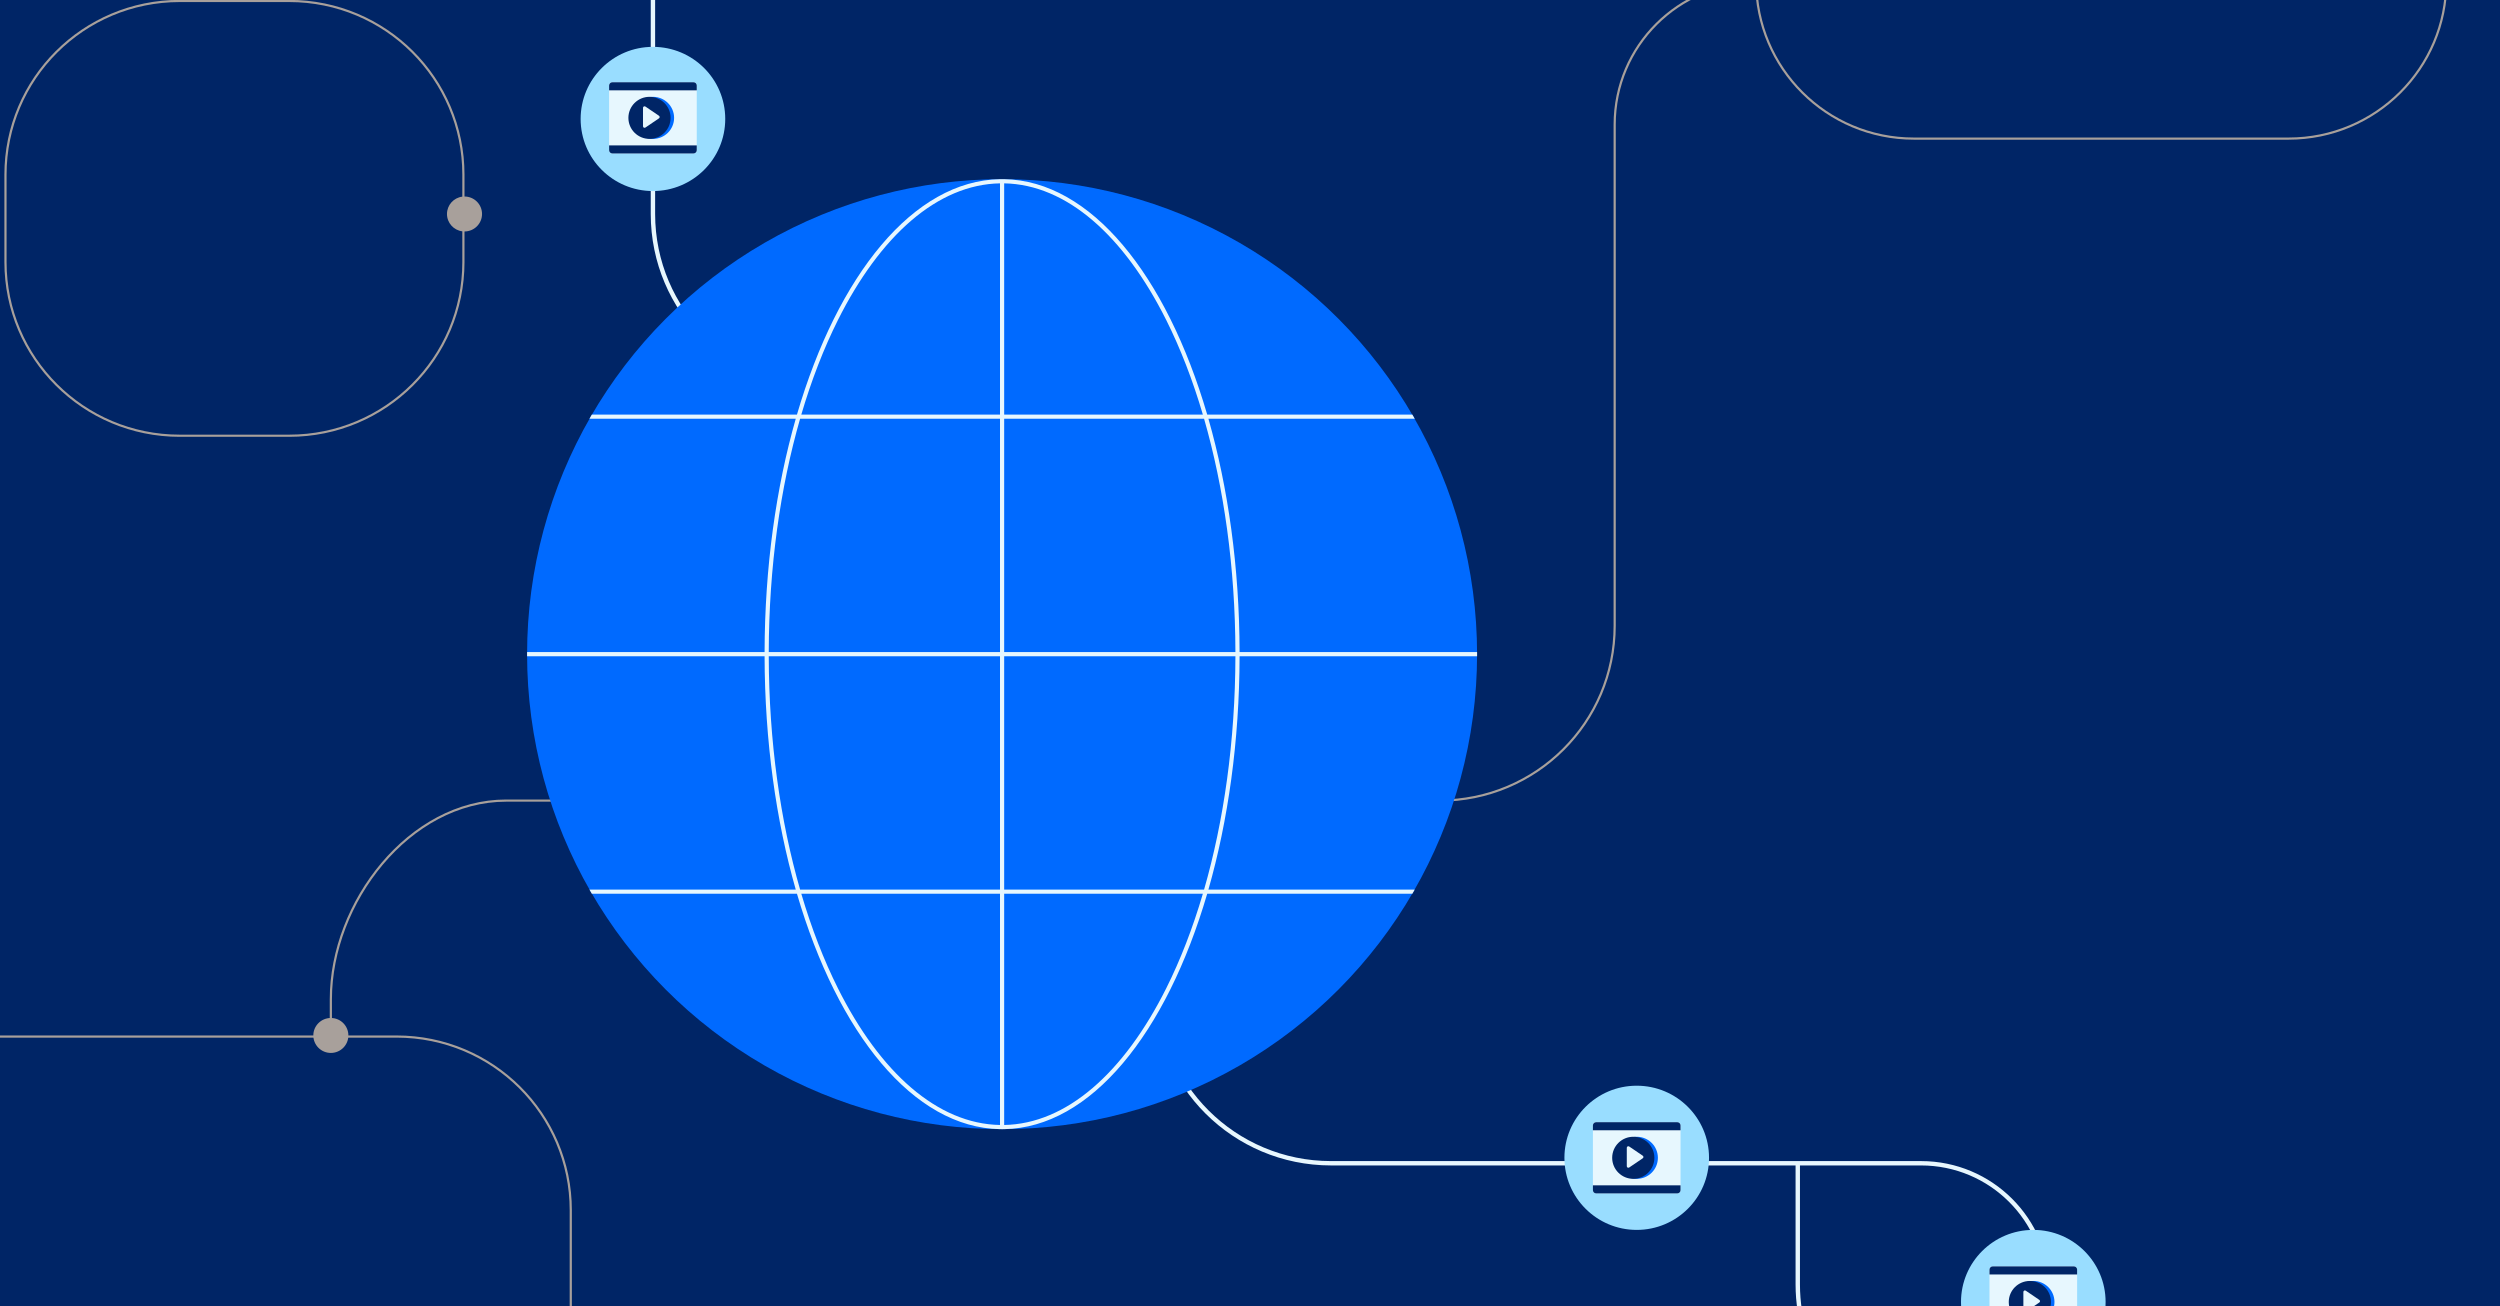<svg width="1200" height="627" viewBox="0 0 1200 627" fill="none" xmlns="http://www.w3.org/2000/svg">
<rect x="0" y="0" width="1200" height="627" fill="#808080" stroke="none"/>
<g clip-path="url(#clip0_227_1776)">
<rect width="1200" height="627" fill="#002566"/>
<path fill-rule="evenodd" clip-rule="evenodd" d="M843.471 -7.922C805.97 -7.922 775.57 22.391 775.57 59.784V300.391C775.57 347.015 737.665 384.811 690.907 384.811H242.945C196.768 384.811 159.334 433.578 159.334 479.622V497.02H158.282V479.622C158.282 432.998 196.187 383.762 242.945 383.762H690.907C737.084 383.762 774.518 346.436 774.518 300.391V59.784C774.518 21.812 805.389 -8.97 843.471 -8.97V-7.922Z" fill="#A8A09B"/>
<path fill-rule="evenodd" clip-rule="evenodd" d="M1098.51 -83.951H918.668C877.138 -83.951 843.471 -50.381 843.471 -8.97C843.471 32.44 877.138 66.01 918.668 66.01H1098.51C1140.04 66.01 1173.71 32.44 1173.71 -8.97C1173.71 -50.381 1140.04 -83.951 1098.51 -83.951ZM918.668 -85C876.557 -85 842.419 -50.96 842.419 -8.97C842.419 33.02 876.557 67.059 918.668 67.059H1098.51C1140.62 67.059 1174.76 33.02 1174.76 -8.97C1174.76 -50.96 1140.62 -85 1098.51 -85H918.668Z" fill="#A8A09B"/>
<path fill-rule="evenodd" clip-rule="evenodd" d="M190.359 498.068H-35.758C-81.645 498.068 -118.843 535.16 -118.843 580.914V801.138C-118.843 846.893 -81.645 883.984 -35.758 883.984H190.359C236.246 883.984 273.444 846.893 273.444 801.138V580.914C273.444 535.16 236.246 498.068 190.359 498.068ZM-35.758 497.02C-82.225 497.02 -119.895 534.581 -119.895 580.914V801.138C-119.895 847.472 -82.225 885.033 -35.758 885.033H190.359C236.827 885.033 274.496 847.472 274.496 801.138V580.914C274.496 534.581 236.827 497.02 190.359 497.02H-35.758Z" fill="#A8A09B"/>
<path d="M282.91 670.053C282.91 674.686 279.143 678.442 274.496 678.442C269.849 678.442 266.082 674.686 266.082 670.053C266.082 665.419 269.849 661.663 274.496 661.663C279.143 661.663 282.91 665.419 282.91 670.053Z" fill="#A8A09B"/>
<path d="M851.884 -8.446C851.884 -3.813 848.117 -0.057 843.471 -0.057C838.824 -0.057 835.057 -3.813 835.057 -8.446C835.057 -13.079 838.824 -16.835 843.471 -16.835C848.117 -16.835 851.884 -13.079 851.884 -8.446Z" fill="#A8A09B"/>
<path d="M167.222 497.02C167.222 501.653 163.455 505.409 158.808 505.409C154.161 505.409 150.394 501.653 150.394 497.02C150.394 492.386 154.161 488.63 158.808 488.63C163.455 488.63 167.222 492.386 167.222 497.02Z" fill="#A8A09B"/>
<path fill-rule="evenodd" clip-rule="evenodd" d="M222.962 111.104V125.786C222.962 172.119 185.293 209.68 138.826 209.68H86.24C39.773 209.68 2.103 172.119 2.103 125.786V83.838C2.103 37.504 39.773 -0.057 86.24 -0.057H138.826C185.293 -0.057 222.962 37.504 222.962 83.838V94.325C227.609 94.325 231.376 98.081 231.376 102.714C231.376 107.348 227.609 111.104 222.962 111.104ZM86.24 0.992H138.826C184.712 0.992 221.911 38.084 221.911 83.838V94.39C217.76 94.906 214.549 98.436 214.549 102.714C214.549 106.993 217.76 110.523 221.911 111.039V125.786C221.911 171.54 184.712 208.632 138.826 208.632H86.24C40.353 208.632 3.155 171.54 3.155 125.786V83.838C3.155 38.084 40.353 0.992 86.24 0.992Z" fill="#A8A09B"/>
<path fill-rule="evenodd" clip-rule="evenodd" d="M312.358 102.714C312.358 149.627 350.498 187.658 397.546 187.658L553.725 187.658V474.473C553.725 521.386 591.865 559.416 638.913 559.416H861.875V616.57C861.875 651.899 884.288 680.539 919.719 680.539H922.086C956.21 680.539 983.874 652.956 983.874 618.929C983.874 584.903 956.21 557.319 922.086 557.319H638.913C593.027 557.319 555.828 520.227 555.828 474.473V185.56L397.546 185.56C351.659 185.56 314.461 148.469 314.461 102.714V-110.168H312.358L312.358 102.714ZM863.979 616.57V559.416H922.086C955.049 559.416 981.77 586.061 981.77 618.929C981.77 651.797 955.049 678.442 922.086 678.442H919.719C885.45 678.442 863.979 650.741 863.979 616.57Z" fill="#E7F7FE"/>
<path d="M820.333 555.746C820.333 574.859 804.794 590.353 785.627 590.353C766.459 590.353 750.92 574.859 750.92 555.746C750.92 536.633 766.459 521.14 785.627 521.14C804.794 521.14 820.333 536.633 820.333 555.746Z" fill="#99DDFF"/>
<path d="M348.116 57.097C348.116 76.21 332.577 91.703 313.409 91.703C294.241 91.703 278.703 76.21 278.703 57.097C278.703 37.984 294.241 22.49 313.409 22.49C332.577 22.49 348.116 37.984 348.116 57.097Z" fill="#99DDFF"/>
<path d="M1010.69 624.959C1010.69 644.072 995.154 659.566 975.986 659.566C956.818 659.566 941.28 644.072 941.28 624.959C941.28 605.847 956.818 590.353 975.986 590.353C995.154 590.353 1010.69 605.847 1010.69 624.959Z" fill="#99DDFF"/>
<rect x="292.375" y="39.483" width="42.068" height="34.179" rx="1.481" fill="#E7F7FE"/>
<path d="M292.375 41.036C292.375 40.178 293.073 39.483 293.933 39.483H332.885C333.746 39.483 334.443 40.178 334.443 41.036V43.367H292.375V41.036Z" fill="#002566"/>
<path d="M292.375 72.109C292.375 72.967 293.073 73.662 293.933 73.662H332.885C333.746 73.662 334.443 72.967 334.443 72.109V69.778H292.375V72.109Z" fill="#002566"/>
<ellipse cx="313.44" cy="56.573" rx="10.128" ry="10.098" fill="#006AFF"/>
<ellipse cx="311.758" cy="56.573" rx="10.128" ry="10.098" fill="#002566"/>
<path d="M308.641 51.757C308.641 51.163 309.307 50.81 309.798 51.145L316.31 55.571C316.742 55.865 316.742 56.503 316.31 56.797L309.798 61.223C309.307 61.558 308.641 61.205 308.641 60.611V51.757Z" fill="#E7F7FE"/>
<rect x="764.592" y="538.657" width="42.068" height="34.179" rx="1.481" fill="#E7F7FE"/>
<path d="M764.592 540.21C764.592 539.352 765.29 538.657 766.15 538.657H805.103C805.963 538.657 806.661 539.352 806.661 540.21V542.541H764.592V540.21Z" fill="#002566"/>
<path d="M764.592 571.282C764.592 572.141 765.29 572.836 766.15 572.836H805.103C805.963 572.836 806.661 572.141 806.661 571.282V568.952H764.592V571.282Z" fill="#002566"/>
<ellipse cx="785.658" cy="555.746" rx="10.128" ry="10.098" fill="#006AFF"/>
<ellipse cx="783.975" cy="555.746" rx="10.128" ry="10.098" fill="#002566"/>
<path d="M780.859 550.931C780.859 550.336 781.524 549.984 782.016 550.318L788.527 554.745C788.959 555.039 788.959 555.676 788.527 555.97L782.016 560.397C781.524 560.731 780.859 560.379 780.859 559.784V550.931Z" fill="#E7F7FE"/>
<rect x="954.952" y="607.87" width="42.068" height="34.179" rx="1.481" fill="#E7F7FE"/>
<path d="M954.952 609.423C954.952 608.565 955.649 607.87 956.51 607.87H995.462C996.323 607.87 997.02 608.565 997.02 609.423V611.754H954.952V609.423Z" fill="#002566"/>
<path d="M954.952 640.495C954.952 641.353 955.649 642.049 956.51 642.049H995.462C996.323 642.049 997.02 641.353 997.02 640.495V638.165H954.952V640.495Z" fill="#002566"/>
<ellipse cx="976.017" cy="624.959" rx="10.128" ry="10.098" fill="#006AFF"/>
<ellipse cx="974.334" cy="624.959" rx="10.128" ry="10.098" fill="#002566"/>
<path d="M971.218 620.144C971.218 619.549 971.883 619.197 972.375 619.531L978.886 623.958C979.319 624.252 979.319 624.889 978.886 625.183L972.375 629.61C971.883 629.944 971.218 629.592 971.218 628.997V620.144Z" fill="#E7F7FE"/>
<g clip-path="url(#clip1_227_1776)">
<circle cx="481" cy="314" r="228" fill="#006AFF"/>
<path fill-rule="evenodd" clip-rule="evenodd" d="M708.998 315C708.999 314.667 709 314.333 709 314C709 313.667 708.999 313.333 708.998 313H594.999C594.911 272.258 589.481 234.039 580.036 201H679.073C678.69 200.331 678.305 199.665 677.916 199H579.458C559.834 131.94 523.571 86.723 482 86.009V86.002C481.667 86.001 481.333 86 481 86C480.667 86 480.333 86.001 480 86.002V86.009C438.429 86.723 402.166 131.94 382.542 199H284.084C283.695 199.665 283.31 200.331 282.927 201H381.964C372.519 234.039 367.089 272.258 367.001 313H253.002C253.001 313.333 253 313.667 253 314C253 314.333 253.001 314.667 253.002 315H367.001C367.089 355.742 372.519 393.961 381.964 427H282.927C283.31 427.669 283.695 428.335 284.084 429H382.542C402.166 496.06 438.429 541.277 480 541.991V541.998C480.333 541.999 480.667 542 481 542C481.333 542 481.667 541.999 482 541.998V541.991C523.571 541.277 559.834 496.06 579.458 429H677.916C678.305 428.335 678.69 427.669 679.073 427H580.036C589.481 393.961 594.911 355.742 594.999 315H708.998ZM480 539.991V429H384.627C389.514 445.592 395.424 460.817 402.179 474.326C422.476 514.921 450.07 539.456 480 539.991ZM384.044 427H480V315H369.001C369.089 355.812 374.561 394.04 384.044 427ZM369.001 313H480V201H384.044C374.561 233.96 369.089 272.188 369.001 313ZM384.627 199H480V88.009C450.07 88.544 422.476 113.079 402.179 153.674C395.424 167.183 389.514 182.408 384.627 199ZM482 88.009V199H577.373C572.486 182.408 566.576 167.183 559.821 153.674C539.524 113.079 511.93 88.544 482 88.009ZM577.956 201H482V313H592.999C592.911 272.188 587.439 233.96 577.956 201ZM592.999 315H482V427H577.956C587.439 394.04 592.911 355.812 592.999 315ZM577.373 429H482V539.991C511.93 539.456 539.524 514.921 559.821 474.326C566.576 460.817 572.486 445.592 577.373 429Z" fill="#E7F7FE"/>
</g>
</g>
<defs>
<clipPath id="clip0_227_1776">
<rect width="1200" height="627" fill="white"/>
</clipPath>
<clipPath id="clip1_227_1776">
<rect width="456" height="456" fill="white" transform="translate(253 86)"/>
</clipPath>
</defs>
</svg>
